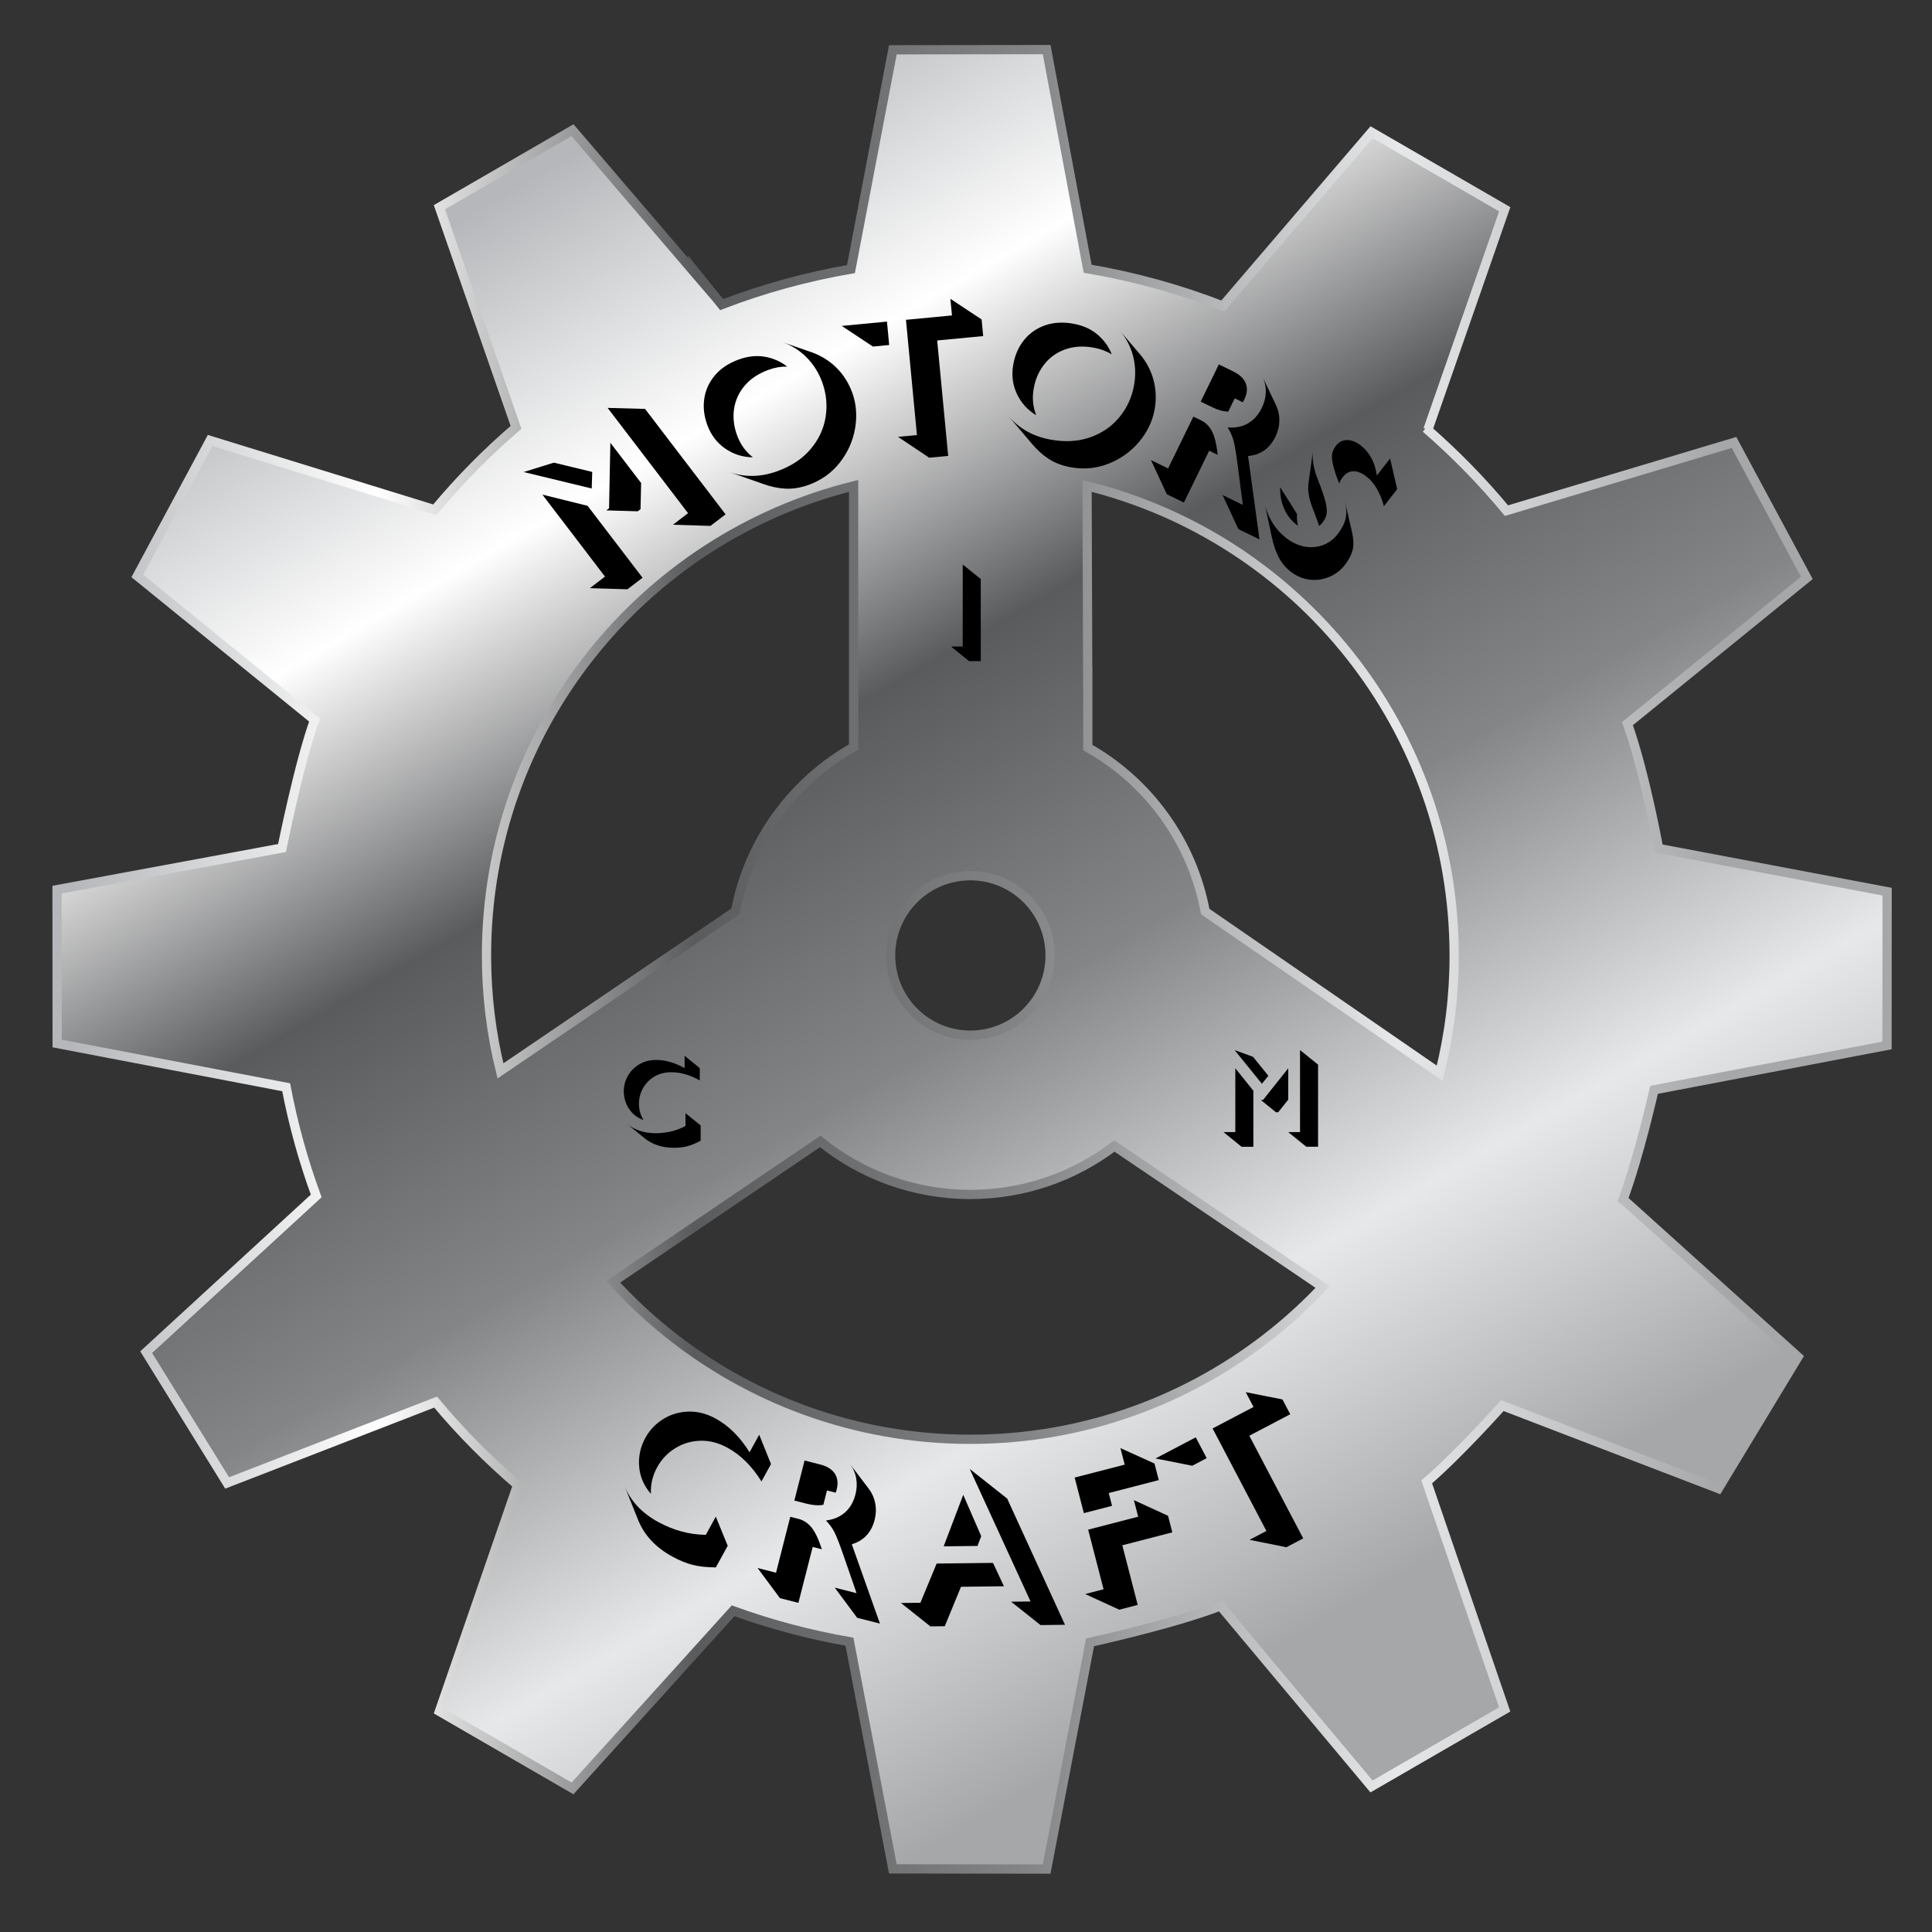<?xml version="1.0" encoding="utf-8"?>
<!-- Generator: Adobe Illustrator 26.0.2, SVG Export Plug-In . SVG Version: 6.00 Build 0)  -->
<svg version="1.1" id="Слой_2" xmlns="http://www.w3.org/2000/svg" xmlns:xlink="http://www.w3.org/1999/xlink" x="0px" y="0px"
	 viewBox="0 0 595.28 595.28" style="enable-background:new 0 0 595.28 595.28;" xml:space="preserve">
<rect x="0" y="0" width="595.28" height="595.28" fill="#333333" stroke="none"/>
<style type="text/css">
	
		.st0{fill:url(#SVGID_1_);stroke:url(#SVGID_00000165951138783471016920000007531003310588623490_);stroke-width:2.85;stroke-miterlimit:10;}
</style>
<linearGradient id="SVGID_1_" gradientUnits="userSpaceOnUse" x1="158.993" y1="50.159" x2="441.515" y2="539.503">
	<stop  offset="0.011" style="stop-color:#B5B7BA"/>
	<stop  offset="0.177" style="stop-color:#FFFFFF"/>
	<stop  offset="0.349" style="stop-color:#5A5B5D"/>
	<stop  offset="0.532" style="stop-color:#838587"/>
	<stop  offset="0.731" style="stop-color:#E7E8E9"/>
	<stop  offset="0.909" style="stop-color:#A5A7A9"/>
</linearGradient>
<linearGradient id="SVGID_00000057836417378537520570000009447487573673935012_" gradientUnits="userSpaceOnUse" x1="16.143" y1="295.572" x2="582.867" y2="295.572">
	<stop  offset="0.011" style="stop-color:#B5B7BA"/>
	<stop  offset="0.177" style="stop-color:#FFFFFF"/>
	<stop  offset="0.349" style="stop-color:#5A5B5D"/>
	<stop  offset="0.532" style="stop-color:#838587"/>
	<stop  offset="0.731" style="stop-color:#E7E8E9"/>
	<stop  offset="0.909" style="stop-color:#A5A7A9"/>
</linearGradient>
<path style="fill:url(#SVGID_1_);stroke:url(#SVGID_00000057836417378537520570000009447487573673935012_);stroke-width:2.85;stroke-miterlimit:10;" d="
	M581.42,322.12l0.03-47.39l-70.4-13.31c0,0-4.22-23.31-9.6-38.45l55.26-44.91l-22.43-41.73l-70.11,21.01
	c-7.55-9.12-15.85-17.58-24.83-25.39l0.63,0.4l23.66-67.88l-41.04-23.74l-45.6,53.24l0.08,0.06l-0.23,0.28
	c-13.31-5.18-27.28-9.06-41.72-11.51l-12.63-67.52l-47.39,0.06l-12.91,67.57c-13.76,2.37-27.11,6.05-39.84,10.95l-0.37-0.46
	l0.06-0.03l-1.25-1.45l-5.3-6.58l0.2,0.63L176.4,40.11l-41.01,23.74l23.6,67.83c-9.03,7.75-17.41,16.24-25.02,25.39l-69.23-21.35
	l-22.43,41.75l54.61,44.38c-4.82,13.34-10.03,39.44-10.03,39.44l-69.31,12.83l0.03,47.4L88.17,335c2.19,11.51,5.3,22.68,9.26,33.49
	l-52.39,48.13l24.94,40.3l64.24-24.91c7.67,9.21,16.14,17.76,25.25,25.54l-24.08,69.74l41.01,23.74l49.48-54.72
	c11.51,4.16,23.51,7.38,35.85,9.52l13.37,70l47.39,0.06l13.37-69.85c0,0,25.5-5.56,40.18-11.23l46.54,55.63l41.04-23.74
	l-24.03-70.11c10.34-8.92,23.29-23.51,23.29-23.51l66.57,25.56L554,418.08l-53.44-48.14l-0.49-0.31
	c4.93-13.17,9.57-33.83,9.57-33.83L581.42,322.12z M298.98,269.82c13.57,0,24.57,11,24.57,24.57c0,13.59-11,24.56-24.57,24.56
	c-13.57,0-24.57-10.97-24.57-24.56C274.41,280.82,285.41,269.82,298.98,269.82z M154.2,329.96c-2.82-11.4-4.3-23.31-4.3-35.57
	c0-69.91,48.13-128.59,113.11-144.67v80.46c-18.67,10.49-32.32,28.87-36.39,50.61L154.2,329.96z M392.4,410.55
	c-25.57,20.58-58.06,32.92-93.43,32.92c-35.57,0-68.26-12.48-93.88-33.29c-5.76-4.67-11.17-9.78-16.16-15.25l63.81-43.23
	c12.62,10.2,28.73,16.33,46.22,16.33c16.68,0,32.06-5.56,44.4-14.93l64.16,43.46C402.83,401.55,397.76,406.25,392.4,410.55z
	 M443.58,330.67l-72.24-49.81c-4.02-21.69-17.59-40.05-36.17-50.53V208.8l-0.03,0.03l-0.2-59.11
	c64.98,16.07,113.11,74.75,113.11,144.67C448.06,306.9,446.52,319.07,443.58,330.67z"/>
<g>
	<path d="M193.81,341.65c-1.07-1.62-1.61-3.41-1.61-5.39c0-1.68,0.41-3.26,1.24-4.74c0.83-1.48,2-2.67,3.52-3.58
		c1.52-0.9,3.27-1.35,5.24-1.35c2.84,0,5.75,0.84,8.74,2.52v-3.81l4.67,3.81v3.78c-2.99-1.68-5.9-2.52-8.74-2.52
		c-2,0-3.75,0.45-5.26,1.35c-1.5,0.9-2.67,2.1-3.5,3.59c-0.83,1.5-1.24,3.08-1.24,4.76c0,1.85,0.47,3.53,1.41,5.04
		C196.38,344.43,194.89,343.27,193.81,341.65z M198.65,350.75l-5.52-4.52c2.39,1.95,5.36,2.93,8.89,2.93c3.36,0,6.42-0.74,9.19-2.22
		v-3.96l4.67,3.78v4.71c-1.51,0.81-2.87,1.38-4.1,1.7c-1.22,0.32-2.62,0.48-4.2,0.48C204.04,353.64,201.07,352.67,198.65,350.75z"/>
</g>
<g>
	<path d="M293.04,199.2h3.59v-25.27l5.56,4.48v25.3h-3.59L293.04,199.2z"/>
</g>
<g>
	<path d="M376.99,348.82h3.63v-19.67l5.56,6.93v17.26h-3.63L376.99,348.82z M380.4,323.55l5.67,2.07l4.74,5.85l-2,2.45L380.4,323.55
		z M388.48,338.93h0.67l7.78-9.78v9.67l-3.11,3.89h-0.67L388.48,338.93z M396.93,348.82h3.63v-25.27l5.56,4.48v25.3h-3.63
		L396.93,348.82z"/>
</g>
<g>
	<path d="M161.35,145.44l9.31-2.89l11.82,2.86l-0.17,5.1L161.35,145.44z M181.75,181.22l4.66-3.56l-19.29-25.26l13.93,3.45
		l16.93,22.16l-4.66,3.56L181.75,181.22z M186.8,157.26l0.86-0.65l0.4-20.19l9.48,12.41l-0.18,8.05l-0.86,0.66L186.8,157.26z
		 M207.34,161.68l4.66-3.56l-24.78-32.44l11.53,0.31l24.81,32.49l-4.66,3.56L207.34,161.68z"/>
	<path d="M223.46,138.22c-2.57-1.77-4.43-4.23-5.57-7.38c-0.99-2.74-1.28-5.43-0.88-8.08c0.4-2.65,1.5-5.03,3.3-7.15
		c1.8-2.11,4.24-3.73,7.31-4.84c2.82-1.02,5.5-1.3,8.07-0.85c2.56,0.45,4.84,1.46,6.85,3.03c-1.84-0.05-3.76,0.28-5.74,1
		c-3.08,1.11-5.52,2.73-7.32,4.84c-1.8,2.12-2.9,4.51-3.3,7.17c-0.4,2.67-0.09,5.37,0.9,8.11c1.02,2.82,2.64,5.09,4.89,6.83
		C228.87,140.88,226.03,139.99,223.46,138.22z M242.05,150.56c-2.27-0.11-4.6-0.6-6.99-1.48l-10.28-3.6
		c4.75,1.64,9.65,1.54,14.72-0.29c4.31-1.56,7.73-3.82,10.24-6.79c2.51-2.96,4.06-6.26,4.64-9.89c0.58-3.63,0.23-7.18-1.02-10.67
		c-1.09-3-2.71-5.59-4.88-7.76c-2.16-2.17-4.69-3.74-7.59-4.73l9.17,3.18c2.91,1.03,5.46,2.61,7.64,4.75
		c2.17,2.14,3.81,4.73,4.91,7.77c1.23,3.42,1.52,7.06,0.86,10.92c-0.66,3.87-2.23,7.38-4.71,10.55c-2.48,3.17-5.69,5.46-9.64,6.89
		C246.68,150.29,244.32,150.67,242.05,150.56z"/>
	<path d="M259.35,100.42l13.94-1.33l0.68,7.21l-5,0.48L259.35,100.42z M276.68,134.6l5.84-0.55l-3.38-35.51l14.18-1.35l-0.49-5.12
		l9.62,6.36l0.49,5.12l-14.18,1.35l3.39,35.57l-5.84,0.56L276.68,134.6z"/>
	<path d="M323.07,141.36c-1.9-1.25-3.66-2.85-5.28-4.82l-7.04-8.31c3.26,3.81,7.54,6.22,12.84,7.2c4.51,0.84,8.6,0.62,12.27-0.67
		c3.67-1.28,6.67-3.34,9.01-6.17c2.33-2.83,3.84-6.07,4.52-9.72c0.58-3.14,0.49-6.19-0.27-9.15c-0.77-2.97-2.15-5.61-4.16-7.93
		l6.3,7.38c1.99,2.36,3.38,5.01,4.17,7.96c0.79,2.95,0.89,6.01,0.3,9.19c-0.67,3.57-2.26,6.85-4.79,9.85
		c-2.53,3-5.66,5.24-9.41,6.71c-3.75,1.47-7.68,1.83-11.79,1.06C327.2,143.47,324.98,142.61,323.07,141.36z M313.3,121.31
		c-1.33-2.82-1.68-5.88-1.06-9.18c0.54-2.86,1.64-5.33,3.33-7.41c1.69-2.08,3.85-3.58,6.47-4.49c2.63-0.91,5.54-1.07,8.77-0.47
		c2.94,0.55,5.4,1.67,7.38,3.35c1.98,1.69,3.43,3.72,4.37,6.09c-1.56-0.98-3.38-1.67-5.46-2.06c-3.22-0.6-6.13-0.44-8.76,0.47
		c-2.63,0.91-4.79,2.42-6.48,4.52c-1.69,2.1-2.8,4.58-3.33,7.45c-0.55,2.94-0.3,5.73,0.75,8.36
		C316.61,126.34,314.62,124.13,313.3,121.31z"/>
	<path d="M354.64,141.77l5.27,2.57l7.79-15.98l2.37,1.16c1.4,0.68,2.51,1.78,3.32,3.29c0.82,1.51,1.42,3.96,1.81,7.34l-2.63-1.28
		l-7.79,15.98l-5.27-2.57L354.64,141.77z M375.55,112.28l4.46,2.18c1.97,0.96,3.25,2.19,3.83,3.67c0.58,1.48,0.44,3.12-0.43,4.92
		c-0.21,0.43-0.37,0.73-0.5,0.89l-2.47-1.21l-1.99,4.09c-1.43,0.01-3.13-0.46-5.1-1.42l-3.4-1.65L375.55,112.28z M376.7,152.53
		l6.23,3.04l-1.67-12.94c-0.45-3.37-0.85-5.7-1.22-6.99c-0.37-1.29-0.96-2.6-1.78-3.93c2.39,0.19,4.48-0.23,6.28-1.27
		c1.79-1.04,3.21-2.63,4.26-4.78c0.76-1.54,1.16-3.14,1.21-4.8c0.05-1.66-0.29-3.25-1.01-4.76l4.21,8.85
		c0.69,1.49,1.02,3.07,0.98,4.74c-0.04,1.67-0.43,3.27-1.18,4.82c-1.79,3.66-4.6,5.66-8.46,6l3.52,25.69l-6.51-3.17L376.7,152.53z"
		/>
	<path d="M416.78,169.39c-0.37,1.54-1.19,3.12-2.47,4.76c-1.23,1.57-2.79,2.77-4.7,3.58c-1.9,0.81-3.91,1.11-6.03,0.87
		c-2.12-0.24-4.1-1.07-5.92-2.49c-1.51-1.18-2.72-2.61-3.62-4.31c-0.9-1.69-1.65-3.89-2.23-6.57l-1.95-9.27
		c1.13,4.07,3.25,7.32,6.36,9.75c1.82,1.43,3.73,2.32,5.72,2.69c1.99,0.37,3.88,0.22,5.66-0.44c1.78-0.66,3.29-1.77,4.52-3.35
		c1.27-1.63,2.1-3.21,2.46-4.72c0.37-1.51,0.29-3.35-0.23-5.53l2.18,9.37C417.06,165.97,417.14,167.86,416.78,169.39z
		 M395.64,156.68c-0.86-1.98-1.26-4.17-1.21-6.57l5.19,8.23c-0.07,1.26,0.03,2.45,0.31,3.59c-0.12-0.04-0.29-0.15-0.51-0.32
		C397.76,160.31,396.5,158.67,395.64,156.68z M403.18,148.74l1.34-9.59c-0.28,2.56,0.29,5.59,1.71,9.08
		c1.11,2.79,1.85,4.99,2.22,6.59c0.37,1.6,0.46,2.84,0.26,3.7c-0.19,0.86-0.61,1.7-1.25,2.52c-0.31,0.41-0.66,0.75-1.02,1.02
		c-0.28-0.87-0.56-1.68-0.85-2.41l-0.65-1.8C403.38,154.22,402.79,151.18,403.18,148.74z M410.57,142.44
		c-0.23-1.29-0.25-2.3-0.03-3.02c0.21-0.72,0.58-1.43,1.12-2.12c0.88-1.13,2.02-1.7,3.39-1.71c1.38-0.01,2.79,0.55,4.24,1.68
		c2.74,2.14,4.38,5.22,4.93,9.24l4.09-5.24l2.18,9.45l-4.09,5.24c-1.14-4.18-2.92-7.22-5.34-9.11c-1.45-1.13-2.8-1.68-4.06-1.65
		c-1.26,0.03-2.33,0.6-3.21,1.74c-0.25,0.32-0.48,0.64-0.7,0.98c-0.21,0.34-0.35,0.71-0.42,1.12l-0.56-1.42
		C411.31,145.45,410.8,143.74,410.57,142.44z"/>
</g>
<g>
	<path d="M196.71,468.55l-4.3-10.7c1.88,4.62,5.31,8.31,10.32,11.06c4.76,2.61,9.67,3.94,14.74,4l3.08-5.61l3.67,8.98l-3.66,6.66
		c-2.77-0.02-5.14-0.27-7.12-0.77c-1.98-0.5-4.09-1.36-6.33-2.59C202.1,476.83,198.64,473.16,196.71,468.55z M196.94,451.91
		c-0.26-3.12,0.37-6.09,1.91-8.89c1.31-2.38,3.12-4.29,5.45-5.75c2.32-1.46,4.91-2.23,7.76-2.33c2.85-0.09,5.68,0.62,8.47,2.16
		c4.02,2.21,7.5,5.66,10.42,10.37l2.97-5.41l3.64,9.04l-2.94,5.35c-2.93-4.7-6.4-8.16-10.42-10.36c-2.84-1.56-5.67-2.28-8.5-2.17
		c-2.83,0.1-5.42,0.89-7.75,2.36c-2.33,1.47-4.15,3.4-5.46,5.78c-1.44,2.62-2.08,5.37-1.92,8.23
		C198.41,457.83,197.2,455.04,196.94,451.91z"/>
	<path d="M233.42,483.13l5.69,1.45l4.38-17.23l2.56,0.65c1.5,0.38,2.81,1.23,3.92,2.54c1.11,1.31,2.2,3.58,3.27,6.82l-2.84-0.72
		L246,493.86l-5.68-1.44L233.42,483.13z M247.9,450.01l4.82,1.22c2.13,0.54,3.63,1.48,4.5,2.81c0.87,1.34,1.07,2.97,0.57,4.9
		c-0.12,0.47-0.22,0.79-0.31,0.97l-2.67-0.68l-1.12,4.41c-1.4,0.3-3.16,0.18-5.28-0.36l-3.66-0.93L247.9,450.01z M257.2,489.18
		l6.73,1.71l-4.27-12.32c-1.12-3.21-1.99-5.41-2.62-6.6c-0.62-1.19-1.47-2.35-2.54-3.48c2.38-0.3,4.35-1.14,5.89-2.52
		c1.54-1.38,2.61-3.23,3.2-5.55c0.42-1.66,0.5-3.31,0.21-4.95c-0.29-1.63-0.94-3.12-1.96-4.45l5.92,7.8
		c0.98,1.32,1.62,2.8,1.93,4.44c0.3,1.64,0.24,3.29-0.18,4.96c-1,3.94-3.36,6.48-7.06,7.59l8.67,24.44l-7.02-1.78L257.2,489.18z"/>
	<path d="M277.61,493.91l5.98-0.07l5.01-12.09l17.36-0.2l3.37,7.2l-13.23,0.16l-5,12.15l-4.43,0.05L277.61,493.91z M296.79,460.58
		l5.54,12.74l-1.16,3.01l-10.41,0.12L296.79,460.58z M311.54,493.51l5.99-0.07l-18.74-40.84l11.54,9.14l17.81,38.88l-7.54,0.09
		L311.54,493.51z"/>
	<path d="M331.12,455.26l15.42-3.98l-1.32-5.1l10.5,4.76l1.32,5.1l-15.42,3.99l1.02,3.94l-8.69,2.25L331.12,455.26z M334.35,491.15
		l5.68-1.47l-4.75-18.37l15.41-3.99l-1.32-5.1l10.52,4.82l1.32,5.1l-15.41,3.99l4.75,18.37l-5.68,1.47L334.35,491.15z"/>
	<path d="M356.03,449.38l12.4-6.51l3.37,6.41l-4.45,2.34L356.03,449.38z M385.01,474.44l5.19-2.73l-16.58-31.58l12.61-6.62
		l-2.39-4.56l11.31,2.24l2.39,4.56l-12.61,6.62l16.61,31.63l-5.19,2.73L385.01,474.44z"/>
</g>
</svg>
